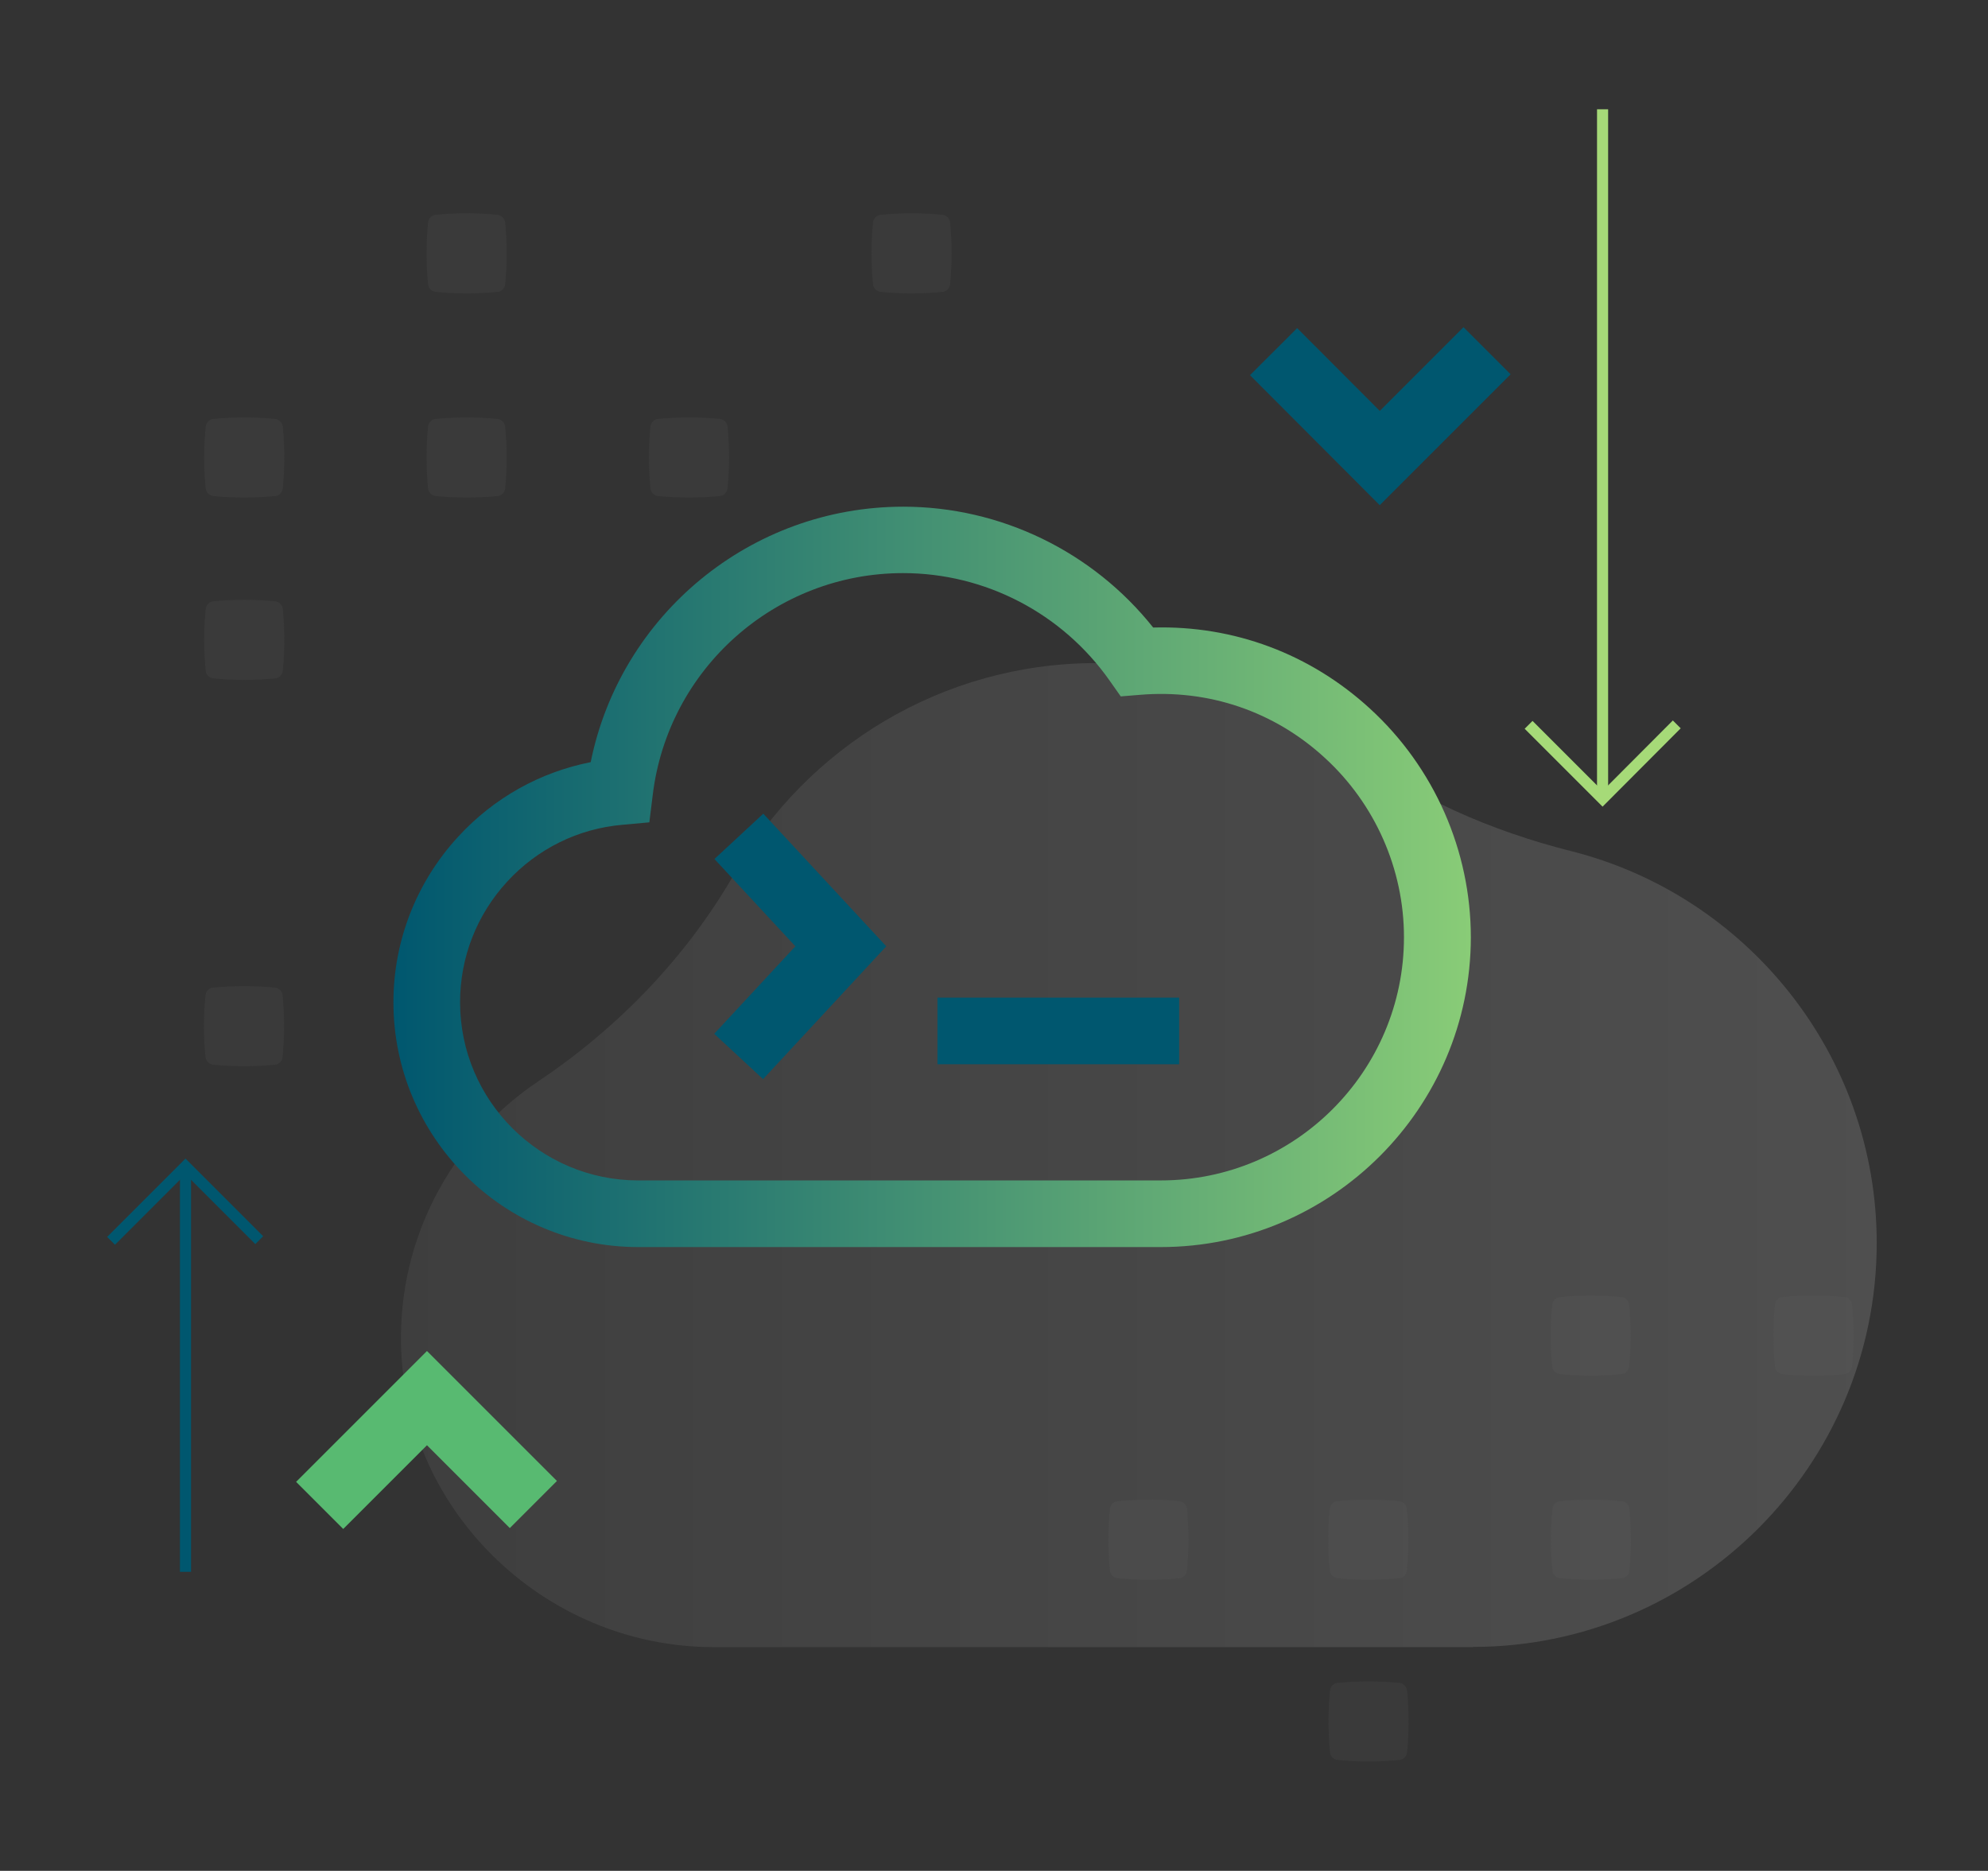 <?xml version="1.0" encoding="utf-8"?>
<!-- Generator: Adobe Illustrator 25.2.0, SVG Export Plug-In . SVG Version: 6.00 Build 0)  -->
<svg version="1.1" id="Layer_1" xmlns="http://www.w3.org/2000/svg" xmlns:xlink="http://www.w3.org/1999/xlink" x="0px" y="0px"
	 viewBox="0 0 894.9 842.2" style="enable-background:new 0 0 894.9 842.2;" xml:space="preserve">
<rect x="0" y="0" width="894.9" height="842.2" fill="#333333" stroke="none"/>
<style type="text/css">
	.st0{opacity:0.15;fill:url(#SVGID_1_);}
	.st1{opacity:0.15;fill:url(#SVGID_2_);}
	.st2{fill:#E3E3E3;}
	.st3{fill:url(#SVGID_3_);}
	.st4{opacity:0.15;}
	.st5{fill:url(#SVGID_4_);}
	.st6{fill:url(#SVGID_5_);}
	.st7{fill:url(#SVGID_6_);}
	.st8{fill:url(#SVGID_7_);}
	.st9{fill:url(#SVGID_8_);}
	.st10{fill:url(#SVGID_9_);}
	.st11{fill:url(#SVGID_10_);}
	.st12{fill:url(#SVGID_11_);}
	.st13{fill:url(#SVGID_12_);}
	.st14{fill:url(#SVGID_13_);}
	.st15{fill:url(#SVGID_14_);}
	.st16{fill:url(#SVGID_15_);}
	.st17{fill:url(#SVGID_16_);}
	.st18{fill:url(#SVGID_17_);}
	.st19{fill:url(#SVGID_18_);}
	.st20{fill:url(#SVGID_19_);}
	.st21{fill:url(#SVGID_20_);}
	.st22{fill:url(#SVGID_21_);}
	.st23{fill:url(#SVGID_22_);}
	.st24{fill:url(#SVGID_23_);}
	.st25{fill:#00576F;}
	.st26{fill:#1D916C;}
	.st27{opacity:0.15;fill:#666666;}
	.st28{fill:none;stroke:#00576F;stroke-width:30;stroke-miterlimit:10;}
	.st29{fill:none;stroke:url(#SVGID_24_);stroke-width:30;stroke-miterlimit:10;}
	.st30{fill:none;stroke:#00576F;stroke-width:5;stroke-miterlimit:10;}
	.st31{fill:none;stroke:#A6DA78;stroke-width:5;stroke-miterlimit:10;}
	.st32{fill:none;stroke:#58BA71;stroke-width:30;stroke-miterlimit:10;}
	.st33{fill:url(#SVGID_25_);}
</style>
<linearGradient id="SVGID_1_" gradientUnits="userSpaceOnUse" x1="180.591" y1="519.93" x2="844.806" y2="519.93">
	<stop  offset="0" style="stop-color:#808080"/>
	<stop  offset="1" style="stop-color:#EFEFEF"/>
</linearGradient>
<path class="st0" d="M663,741.4c100.2,0,181.8-81.6,181.8-181.8c0-84.9-58.6-156.5-137.4-176.4c-36.2-9.1-70.8-24.2-100.7-46.7
	c-32.1-24.2-71.8-38-113.1-38c-69.6,0-130.4,38-162.8,94.5c-21.7,37.8-52.3,69.5-88.5,93.8c-36.9,24.7-61.3,66.6-61.8,114.1
	c-0.8,77.3,63.6,140.6,140.9,140.6H663z"/>
<g>
	<g>
		<path class="st27" d="M499.6,707L499.6,707c-0.9-9.2-0.9-18.5,0-27.7l0,0c0.2-1.9,1.7-3.4,3.5-3.5h0c9.2-0.9,18.5-0.9,27.7,0h0
			c1.9,0.2,3.4,1.7,3.5,3.5l0,0c0.9,9.2,0.9,18.5,0,27.7v0c-0.2,1.9-1.7,3.4-3.5,3.5h0c-9.2,0.9-18.5,0.9-27.7,0h0
			C501.3,710.3,499.8,708.9,499.6,707z"/>
	</g>
	<g>
		<path class="st27" d="M698.7,615.1L698.7,615.1c-0.9-9.2-0.9-18.5,0-27.7l0,0c0.2-1.9,1.7-3.4,3.5-3.5h0c9.2-0.9,18.5-0.9,27.7,0
			l0,0c1.9,0.2,3.4,1.7,3.5,3.5l0,0c0.9,9.2,0.9,18.5,0,27.7l0,0c-0.2,1.9-1.7,3.4-3.5,3.5l0,0c-9.2,0.9-18.5,0.9-27.7,0h0
			C700.4,618.4,698.9,617,698.7,615.1z"/>
		<path class="st27" d="M598.6,707L598.6,707c-0.9-9.2-0.9-18.5,0-27.7l0,0c0.2-1.9,1.7-3.4,3.5-3.5l0,0c9.2-0.9,18.5-0.9,27.7,0
			l0,0c1.9,0.2,3.4,1.7,3.5,3.5l0,0c0.9,9.2,0.9,18.5,0,27.7v0c-0.2,1.9-1.7,3.4-3.5,3.5l0,0c-9.2,0.9-18.5,0.9-27.7,0l0,0
			C600.3,710.3,598.8,708.9,598.6,707z"/>
	</g>
	<g>
		<path class="st27" d="M633.4,761.1L633.4,761.1c0.9,9.2,0.9,18.5,0,27.7l0,0c-0.2,1.9-1.7,3.4-3.5,3.5v0c-9.2,0.9-18.5,0.9-27.7,0
			v0c-1.9-0.2-3.4-1.7-3.5-3.5l0,0c-0.9-9.2-0.9-18.5,0-27.7l0,0c0.2-1.9,1.7-3.4,3.5-3.5l0,0c9.2-0.9,18.5-0.9,27.7,0l0,0
			C631.7,757.8,633.2,759.2,633.4,761.1z"/>
		<path class="st27" d="M733.5,679.3L733.5,679.3c0.9,9.2,0.9,18.5,0,27.7v0c-0.2,1.9-1.7,3.4-3.5,3.5l0,0c-9.2,0.9-18.5,0.9-27.7,0
			h0c-1.9-0.2-3.4-1.7-3.5-3.5v0c-0.9-9.2-0.9-18.5,0-27.7l0,0c0.2-1.9,1.7-3.4,3.5-3.5h0c9.2-0.9,18.5-0.9,27.7,0l0,0
			C731.9,675.9,733.3,677.4,733.5,679.3z"/>
		<path class="st27" d="M833.7,587.4L833.7,587.4c0.9,9.2,0.9,18.5,0,27.7l0,0c-0.2,1.9-1.7,3.4-3.5,3.5l0,0
			c-9.2,0.9-18.5,0.9-27.7,0l0,0c-1.9-0.2-3.4-1.7-3.5-3.5l0,0c-0.9-9.2-0.9-18.5,0-27.7l0,0c0.2-1.9,1.7-3.4,3.5-3.5l0,0
			c9.2-0.9,18.5-0.9,27.7,0l0,0C832,584,833.5,585.5,833.7,587.4z"/>
	</g>
</g>
<g>
	<g>
		<path class="st27" d="M92.5,475.8L92.5,475.8c-0.9-9.2-0.9-18.5,0-27.7h0c0.2-1.9,1.7-3.4,3.5-3.5h0c9.2-0.9,18.5-0.9,27.7,0h0
			c1.9,0.2,3.4,1.7,3.5,3.5l0,0c0.9,9.2,0.9,18.5,0,27.7v0c-0.2,1.9-1.7,3.4-3.5,3.5h0c-9.2,0.9-18.5,0.9-27.7,0h0
			C94.2,479.1,92.7,477.7,92.5,475.8z"/>
	</g>
	<g>
		<path class="st27" d="M127.3,274.2L127.3,274.2c0.9,9.2,0.9,18.5,0,27.7v0c-0.2,1.9-1.7,3.4-3.5,3.5l0,0c-9.2,0.9-18.5,0.9-27.7,0
			l0,0c-1.9-0.2-3.4-1.7-3.5-3.5l0,0c-0.9-9.2-0.9-18.5,0-27.7h0c0.2-1.9,1.7-3.4,3.5-3.5h0c9.2-0.9,18.5-0.9,27.7,0h0
			C125.6,270.8,127.1,272.3,127.3,274.2z"/>
	</g>
	<g>
		<path class="st27" d="M127.3,192.1L127.3,192.1c0.9,9.2,0.9,18.5,0,27.7v0c-0.2,1.9-1.7,3.4-3.5,3.5h0c-9.2,0.9-18.5,0.9-27.7,0h0
			c-1.9-0.2-3.4-1.7-3.5-3.5l0,0c-0.9-9.2-0.9-18.5,0-27.7l0,0c0.2-1.9,1.7-3.4,3.5-3.5l0,0c9.2-0.9,18.5-0.9,27.7,0l0,0
			C125.6,188.8,127.1,190.3,127.3,192.1z"/>
		<path class="st27" d="M227.4,100.2L227.4,100.2c0.9,9.2,0.9,18.5,0,27.7v0c-0.2,1.9-1.7,3.4-3.5,3.5h0c-9.2,0.9-18.5,0.9-27.7,0h0
			c-1.9-0.2-3.4-1.7-3.5-3.5v0c-0.9-9.2-0.9-18.5,0-27.7v0c0.2-1.9,1.7-3.4,3.5-3.5h0c9.2-0.9,18.5-0.9,27.7,0h0
			C225.7,96.9,227.2,98.4,227.4,100.2z"/>
		<path class="st27" d="M227.4,192.1L227.4,192.1c0.9,9.2,0.9,18.5,0,27.7v0c-0.2,1.9-1.7,3.4-3.5,3.5h0c-9.2,0.9-18.5,0.9-27.7,0h0
			c-1.9-0.2-3.4-1.7-3.5-3.5v0c-0.9-9.2-0.9-18.5,0-27.7v0c0.2-1.9,1.7-3.4,3.5-3.5l0,0c9.2-0.9,18.5-0.9,27.7,0l0,0
			C225.7,188.8,227.2,190.3,227.4,192.1z"/>
		<path class="st27" d="M327.5,192.1L327.5,192.1c0.9,9.2,0.9,18.5,0,27.7v0c-0.2,1.9-1.7,3.4-3.5,3.5l0,0c-9.2,0.9-18.5,0.9-27.7,0
			h0c-1.9-0.2-3.4-1.7-3.5-3.5v0c-0.9-9.2-0.9-18.5,0-27.7v0c0.2-1.9,1.7-3.4,3.5-3.5l0,0c9.2-0.9,18.5-0.9,27.7,0v0
			C325.9,188.8,327.4,190.3,327.5,192.1z"/>
		<path class="st27" d="M427.7,100.2L427.7,100.2c0.9,9.2,0.9,18.5,0,27.7v0c-0.2,1.9-1.7,3.4-3.5,3.5h0c-9.2,0.9-18.5,0.9-27.7,0h0
			c-1.9-0.2-3.4-1.7-3.5-3.5v0c-0.9-9.2-0.9-18.5,0-27.7v0c0.2-1.9,1.7-3.4,3.5-3.5h0c9.2-0.9,18.5-0.9,27.7,0h0
			C426,96.9,427.5,98.4,427.7,100.2z"/>
	</g>
</g>
<g>
	<line class="st30" x1="83.5" y1="707.6" x2="83.5" y2="528"/>
	<polyline class="st30" points="116.7,558.3 83.5,525.1 50,558.6 	"/>
</g>
<g>
	<line class="st31" x1="721.4" y1="49.2" x2="721.4" y2="356.6"/>
	<polyline class="st31" points="688.1,326.3 721.4,359.6 754.8,326.1 	"/>
</g>
<polyline class="st28" points="573.3,158.3 621.1,206.2 669.4,157.9 "/>
<polyline class="st32" points="240.1,677.3 192.2,629.4 143.9,677.7 "/>
<linearGradient id="SVGID_2_" gradientUnits="userSpaceOnUse" x1="177.067" y1="394.687" x2="661.995" y2="394.687">
	<stop  offset="0" style="stop-color:#00576F"/>
	<stop  offset="1" style="stop-color:#89CC77"/>
</linearGradient>
<path style="fill:url(#SVGID_2_);" d="M522.5,561.4H287.3c-60.8,0-110.2-49.5-110.2-110.2c0-27.7,10.4-54.2,29.2-74.6
	c16-17.4,36.8-29,59.6-33.5c13.4-66.3,72-115,140.7-115c43.8,0,85.3,20.2,112.5,54.4c36.3-1,70.7,11.8,97.7,36.6
	c28.8,26.4,45.3,63.9,45.3,102.9C662,498.8,599.4,561.4,522.5,561.4z M406.5,258c-57.4,0-105.9,43-112.7,100.1l-1.5,12.1l-12.1,1.1
	c-19.9,1.7-38.3,10.8-51.9,25.6c-13.7,14.9-21.2,34.1-21.2,54.3c0,44.2,36,80.2,80.2,80.2h235.2c60.4,0,109.5-49.1,109.5-109.5
	c0-30.6-13-60-35.6-80.7c-22.8-21-52.4-31-83.3-28.4l-8.6,0.7l-5-7.1C478.2,276.1,443.5,258,406.5,258z"/>
<line class="st28" x1="422" y1="464.1" x2="530.8" y2="464.1"/>
<polyline class="st28" points="332.6,376.5 378.5,426 332.5,475.6 "/>
</svg>
